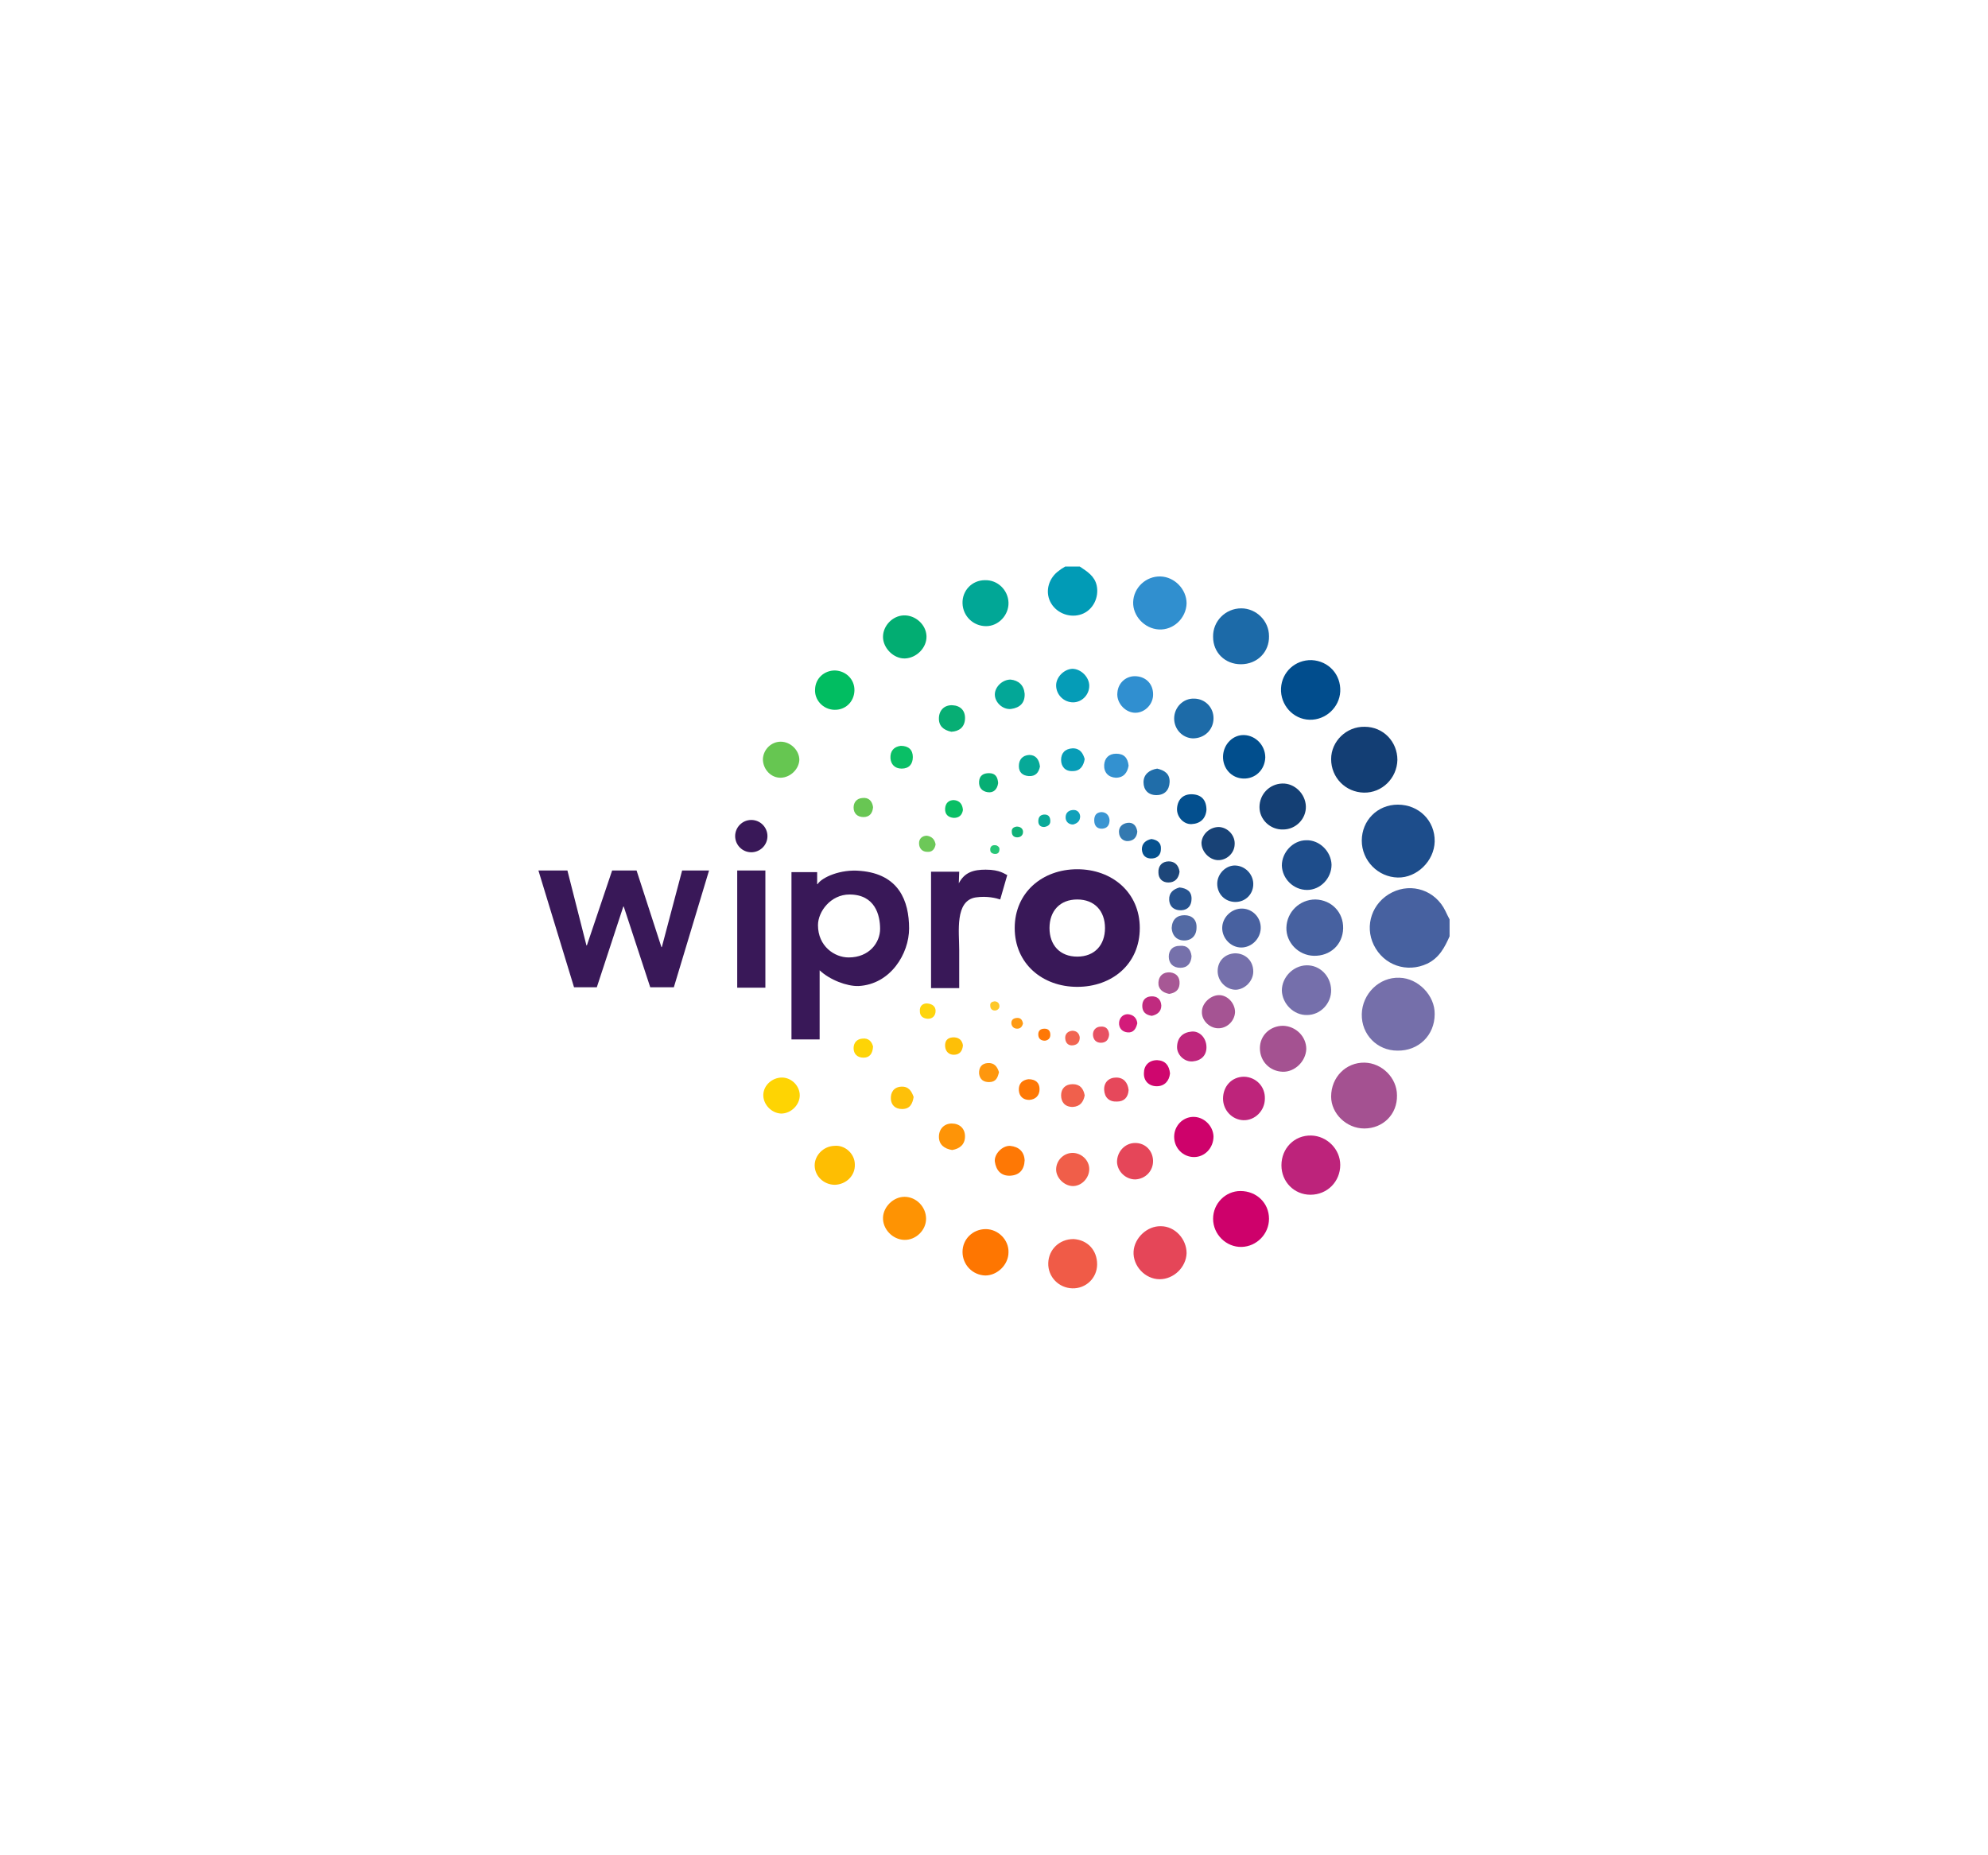 <?xml version="1.0" encoding="utf-8"?>
<!-- Generator: Adobe Illustrator 27.9.0, SVG Export Plug-In . SVG Version: 6.00 Build 0)  -->
<!DOCTYPE svg PUBLIC "-//W3C//DTD SVG 1.1//EN" "http://www.w3.org/Graphics/SVG/1.1/DTD/svg11.dtd">
<svg version="1.1" id="Layer_1" xmlns:x="http://ns.adobe.com/Extensibility/1.0/" xmlns:i="http://ns.adobe.com/AdobeIllustrator/10.0/" xmlns:graph="http://ns.adobe.com/Graphs/1.0/"
	 xmlns="http://www.w3.org/2000/svg" xmlns:xlink="http://www.w3.org/1999/xlink" x="0px" y="0px" viewBox="0 0 480 448"
	 style="enable-background:new 0 0 480 448;" xml:space="preserve">
<style type="text/css">
	.st0{fill:#B7D700;}
	.st1{fill:#1D4164;}
	.st2{fill:#FE6820;}
	.st3{fill:#1C4063;}
	.st4{fill:#194563;}
	.st5{fill:#194462;}
	.st6{fill:#194564;}
	.st7{fill:#FE0000;}
	.st8{fill:#661FA4;}
	.st9{fill:#671FA4;}
	.st10{fill:#4761A0;}
	.st11{fill:#019BB6;}
	.st12{fill:#1D4D8B;}
	.st13{fill:#756FAA;}
	.st14{fill:#133E74;}
	.st15{fill:#A45191;}
	.st16{fill:#BD237B;}
	.st17{fill:#014D8D;}
	.st18{fill:#1C6AA8;}
	.st19{fill:#CE016B;}
	.st20{fill:#308FCF;}
	.st21{fill:#E54658;}
	.st22{fill:#1E4D8B;}
	.st23{fill:#F05B47;}
	.st24{fill:#756FAB;}
	.st25{fill:#FE7601;}
	.st26{fill:#A45291;}
	.st27{fill:#143F74;}
	.st28{fill:#01A796;}
	.st29{fill:#FE9303;}
	.st30{fill:#02AD72;}
	.st31{fill:#BE247B;}
	.st32{fill:#014E8D;}
	.st33{fill:#FEBE02;}
	.st34{fill:#1D6BA8;}
	.st35{fill:#CE026B;}
	.st36{fill:#01BD61;}
	.st37{fill:#4861A0;}
	.st38{fill:#E54659;}
	.st39{fill:#308FD0;}
	.st40{fill:#FED403;}
	.st41{fill:#66C651;}
	.st42{fill:#1F4E8B;}
	.st43{fill:#7570AB;}
	.st44{fill:#F05E49;}
	.st45{fill:#059CB7;}
	.st46{fill:#184276;}
	.st47{fill:#A55493;}
	.st48{fill:#BE267C;}
	.st49{fill:#034F8E;}
	.st50{fill:#03A797;}
	.st51{fill:#FE7805;}
	.st52{fill:#07AE74;}
	.st53{fill:#FE9407;}
	.st54{fill:#206DA9;}
	.st55{fill:#CF066E;}
	.st56{fill:#536AA4;}
	.st57{fill:#3391D0;}
	.st58{fill:#E6485B;}
	.st59{fill:#089DB7;}
	.st60{fill:#F0604C;}
	.st61{fill:#FEC009;}
	.st62{fill:#0ABF66;}
	.st63{fill:#26528E;}
	.st64{fill:#7671AB;}
	.st65{fill:#1D4679;}
	.st66{fill:#A75895;}
	.st67{fill:#07A998;}
	.st68{fill:#FED406;}
	.st69{fill:#68C653;}
	.st70{fill:#FE970E;}
	.st71{fill:#06518F;}
	.st72{fill:#06AE74;}
	.st73{fill:#C02B7F;}
	.st74{fill:#D31B7A;}
	.st75{fill:#3379B0;}
	.st76{fill:#09BF65;}
	.st77{fill:#FEBF07;}
	.st78{fill:#E75162;}
	.st79{fill:#3B95D2;}
	.st80{fill:#6DC858;}
	.st81{fill:#FED50E;}
	.st82{fill:#F16552;}
	.st83{fill:#11A1BA;}
	.st84{fill:#0AAA99;}
	.st85{fill:#FE9A14;}
	.st86{fill:#10B179;}
	.st87{fill:#FEC829;}
	.st88{fill:#27C678;}
	.st89{fill:#391858;}
	.st90{fill:#0044DE;}
	.st91{fill:#3985C8;}
	.st92{fill:#3986C8;}
	.st93{fill:#242021;}
	.st94{fill:#222021;}
	.st95{fill:#211F20;}
	.st96{fill:#FEFEFE;}
	.st97{fill:#0177BA;}
	.st98{fill:#6FB1D7;}
	.st99{fill:#00C9F8;}
	.st100{fill:#0077BA;}
	.st101{fill:#FE4F00;}
	.st102{fill:#41A01F;}
	.st103{fill:#80B900;}
	.st104{fill:#FE6200;}
	.st105{fill:#6BB001;}
	.st106{fill:#97C300;}
	.st107{fill:#FE7100;}
	.st108{fill:#FE8B00;}
	.st109{fill:#FE9B01;}
	.st110{fill:#0177BB;}
	.st111{fill:#52A716;}
	.st112{fill:#FE7E00;}
	.st113{fill:#0277BB;}
	.st114{fill:#0278BB;}
	.st115{fill:#01BAE7;}
	.st116{fill:#036C94;}
	.st117{fill:#01AAD6;}
	.st118{fill:#0398C3;}
	.st119{fill:#0382AC;}
	.st120{fill:#FDFEFE;}
	.st121{fill:#F9FBFD;}
	.st122{fill:#FF0014;}
	.st123{fill:#FF5E68;}
	.st124{fill:#FFF0F0;}
	.st125{fill:#0088F2;}
	.st126{fill:none;}
	.st127{fill:#555555;}
	.st128{fill:#565656;}
	.st129{fill:#545454;}
	.st130{fill:#02B0F4;}
	.st131{fill:#007EBC;}
	.st132{fill:#16626C;}
	.st133{fill:#00545F;}
	.st134{fill:#01545F;}
	.st135{fill:#025560;}
	.st136{fill:#015560;}
	.st137{fill:#00C556;}
	.st138{fill:#010101;}
	.st139{fill:#2D74C6;}
	.st140{fill:#2B73C6;}
	.st141{fill:#FDFDFD;}
	.st142{fill:#00D7FD;}
	.st143{fill:#C5002B;}
	.st144{fill:#D7D6D6;}
	.st145{fill:#D4D4D4;}
	.st146{fill:#E0E0E0;}
	.st147{fill:#E4E4E4;}
	.st148{fill:#C5C5C5;}
	.st149{fill:#D2D2D2;}
	.st150{fill:#A4A4A4;}
	.st151{fill:#939393;}
	.st152{fill:#DEDEDE;}
	.st153{fill:#BEBEBE;}
	.st154{fill:#E1E1E1;}
	.st155{fill:#CDCCCC;}
	.st156{fill:#E3E3E3;}
	.st157{fill:#E2DADC;}
	.st158{fill:#E4E0E1;}
	.st159{fill:#DAD9D9;}
	.st160{fill:#D14865;}
	.st161{fill:#DB748C;}
	.st162{fill:#E08CA0;}
	.st163{fill:#BCBCBC;}
	.st164{fill:#D4D1D2;}
	.st165{fill:#535051;}
	.st166{fill:#6C6869;}
	.st167{fill:#979696;}
	.st168{fill:#8F8E8E;}
	.st169{fill:#524F4F;}
	.st170{fill:#747272;}
	.st171{fill:#808080;}
	.st172{fill:#B5B5B5;}
	.st173{fill:#E4DFE0;}
	.st174{fill:#D5D1D2;}
	.st175{fill:#BDBBBC;}
	.st176{fill:#555252;}
	.st177{fill:#BFBDBE;}
	.st178{fill:#E5E5E5;}
	.st179{fill:#999898;}
	.st180{fill:#706F6F;}
	.st181{fill:#C6BEBF;}
	.st182{fill:#535151;}
	.st183{fill:#565354;}
	.st184{fill:#9E9E9E;}
	.st185{fill:#4C4A4B;}
	.st186{fill:#797979;}
	.st187{fill:#5A5657;}
	.st188{fill:#B1B0B1;}
	.st189{fill:#ADACAC;}
	.st190{fill:#595657;}
	.st191{fill:#757575;}
	.st192{fill:#595656;}
	.st193{fill:#504D4E;}
	.st194{fill:#6A6868;}
	.st195{fill:#A2A2A2;}
	.st196{fill:#777777;}
	.st197{fill:#7E7D7D;}
	.st198{fill:#A9A8A8;}
	.st199{fill:#BFB8B9;}
	.st200{fill:#565555;}
	.st201{fill:#787777;}
	.st202{fill:#AEA9AA;}
	.st203{fill:#C5C3C4;}
	.st204{fill:#959494;}
	.st205{fill:#7B7979;}
	.st206{fill:#686364;}
	.st207{fill:#545353;}
	.st208{fill:#747474;}
	.st209{fill:#C0C0C0;}
	.st210{fill:#B9B9B9;}
	.st211{fill:#D6D6D6;}
	.st212{fill:#BBBBBB;}
	.st213{fill:#909090;}
	.st214{fill:url(#SVGID_1_);}
	.st215{fill:url(#SVGID_00000137091656537180717350000012880495734946378635_);}
	.st216{fill:#0070BC;}
	.st217{fill:#0071BB;}
	.st218{fill:#276CA7;}
	.st219{fill:#0171BB;}
	.st220{fill:#FE6D00;}
	.st221{fill:#FE6C00;}
	.st222{fill:#0070BA;}
	.st223{fill:#276CA2;}
	.st224{fill:#0171BA;}
	.st225{fill:#0E70B3;}
	.st226{fill:#266DA2;}
	.st227{fill:#2A6CA0;}
	.st228{fill:#0473B8;}
	.st229{fill:#A20000;}
	.st230{fill:#030706;}
	.st231{fill:#050808;}
	.st232{fill:#2D2D2D;}
	.st233{fill:url(#SVGID_00000047770406818646037500000001096979881266208935_);}
	.st234{fill:#FFFFFF;}
	.st235{fill:#FCA645;}
	.st236{fill:url(#SVGID_00000049199325946418581110000008617449858329217214_);}
	.st237{fill:url(#SVGID_00000171700738299345028930000012341242213349185977_);}
	.st238{fill:url(#SVGID_00000102535138056005403320000017702844311793663158_);}
	.st239{fill:#0092D2;}
	.st240{fill:#30353F;}
	.st241{fill:#0192D2;}
	.st242{fill:#0192D3;}
	.st243{fill:#0894D4;}
	.st244{fill:#0393D2;}
	.st245{fill:#0D94D3;}
	.st246{fill:#C39A53;}
	.st247{fill:#E40017;}
	.st248{fill:#2B2778;}
</style>
<g id="eL6OwW.tif_00000048463257110451126980000013801250110381405110_">
	<g>
		<path class="st10" d="M350,226.1c-1.2,2.7-2.5,5.2-5.4,6.6c-4.9,2.3-10.5,0.4-12.9-4.5c-2.3-4.7-0.4-10.3,4.4-12.7
			c4.8-2.4,10.5-0.5,12.9,4.5c0.3,0.7,0.7,1.4,1,2C350,223.3,350,224.7,350,226.1z"/>
		<path class="st11" d="M260.7,136.8c1.8,1.2,3.6,2.3,4.1,4.6c0.6,2.9-0.9,5.9-3.6,6.9c-2.7,1-5.9-0.1-7.4-2.6
			c-1.5-2.5-0.8-5.7,1.5-7.6c0.6-0.5,1.2-0.9,1.9-1.3C258.3,136.8,259.5,136.8,260.7,136.8z"/>
		<path class="st12" d="M337.5,194.3c5.1,0,9,3.9,8.9,8.9c-0.1,4.7-4.3,8.8-8.9,8.7c-4.8-0.1-8.7-4.1-8.7-8.9
			C328.8,198.1,332.6,194.3,337.5,194.3z"/>
		<path class="st13" d="M337.4,253.7c-4.9,0-8.7-3.9-8.6-8.8c0.1-4.9,4.2-9,9.1-8.8c4.5,0.1,8.6,4.3,8.5,8.8
			C346.4,250,342.5,253.8,337.4,253.7z"/>
		<path class="st14" d="M329.5,175.5c4.5,0,7.9,3.6,7.9,8c-0.1,4.4-3.7,8-8.1,7.9c-4.4-0.1-7.9-3.6-7.9-8.1
			C321.4,179,325.1,175.4,329.5,175.5z"/>
		<path class="st15" d="M329.4,272.5c-4.3,0-8-3.6-8-7.7c0-4.7,3.6-8.3,8.1-8.2c4.2,0.1,7.8,3.7,7.8,7.9
			C337.4,269.1,333.9,272.5,329.4,272.5z"/>
		<path class="st16" d="M323.6,281.3c0,4-3.1,7.2-7.2,7.2c-3.9,0-7-3.1-7-7.1c0-4.1,3.1-7.3,7.2-7.2
			C320.4,274.3,323.6,277.5,323.6,281.3z"/>
		<path class="st17" d="M323.6,167c-0.2,3.8-3.5,6.9-7.4,6.8c-4-0.1-7.1-3.6-6.9-7.6c0.2-3.9,3.4-6.9,7.4-6.8
			C320.8,159.6,323.8,162.9,323.6,167z"/>
		<path class="st10" d="M317.6,217.2c3.9,0.1,6.8,3.1,6.7,7c-0.1,3.9-3.1,6.7-7.1,6.6c-3.7-0.1-6.7-3.2-6.6-6.8
			C310.7,220.2,313.8,217.2,317.6,217.2z"/>
		<path class="st18" d="M299.6,160.4c-3.8,0-6.7-2.8-6.7-6.6c-0.1-3.8,3-6.9,6.8-6.9c3.6,0,6.7,3,6.7,6.7
			C306.5,157.4,303.6,160.4,299.6,160.4z"/>
		<path class="st19" d="M299.5,287.6c3.9,0,6.9,2.9,6.9,6.7c0,3.7-3,6.7-6.6,6.8c-3.7,0.1-6.9-3-6.9-6.8
			C292.9,290.6,295.9,287.6,299.5,287.6z"/>
		<path class="st20" d="M273.6,145.4c0.1-3.5,3.1-6.3,6.6-6.2c3.4,0.1,6.3,3.1,6.3,6.5c-0.1,3.6-3.2,6.5-6.7,6.3
			C276.3,151.8,273.5,148.7,273.6,145.4z"/>
		<path class="st21" d="M286.5,302.6c-0.1,3.4-3.1,6.3-6.5,6.3c-3.5,0-6.5-3.2-6.3-6.7c0.2-3.3,3.3-6.2,6.6-6.1
			C283.7,296.1,286.5,299.2,286.5,302.6z"/>
		<path class="st22" d="M321.5,208.8c0,3.3-2.7,6.1-5.9,6.1c-3.3,0-6-2.7-6.1-5.9c0-3.2,2.7-6.1,5.9-6.1
			C318.6,202.8,321.4,205.6,321.5,208.8z"/>
		<path class="st23" d="M264.9,305.3c0,3.3-2.7,5.9-6,5.8c-3.3-0.1-5.9-2.8-5.8-6.1c0.1-3.3,2.7-5.8,6.1-5.8
			C262.6,299.4,264.9,301.9,264.9,305.3z"/>
		<path class="st24" d="M321.4,239c0.1,3.3-2.6,6.1-5.8,6.1c-3.2,0.1-6-2.7-6.1-5.9c0-3.2,2.7-6,5.9-6.1
			C318.7,233,321.3,235.7,321.4,239z"/>
		<path class="st25" d="M237.9,308c-3.1-0.1-5.5-2.6-5.5-5.7c0-3.1,2.5-5.5,5.6-5.5c3,0,5.6,2.6,5.5,5.6
			C243.5,305.4,240.8,308,237.9,308z"/>
		<path class="st26" d="M309.8,247.7c3.1,0.1,5.6,2.6,5.6,5.6c-0.1,3-2.8,5.6-5.7,5.5c-3.1-0.1-5.5-2.5-5.5-5.7
			C304.2,250,306.7,247.7,309.8,247.7z"/>
		<path class="st27" d="M304.1,194.9c0-3.1,2.4-5.6,5.5-5.7c3-0.1,5.6,2.5,5.7,5.5c0.1,3-2.4,5.6-5.5,5.6
			C306.7,200.4,304.1,197.9,304.1,194.9z"/>
		<path class="st28" d="M238.1,151.2c-3.1,0-5.6-2.4-5.7-5.5c-0.1-3.1,2.3-5.6,5.4-5.6c3.1-0.1,5.6,2.4,5.7,5.4
			C243.6,148.5,241.1,151.2,238.1,151.2z"/>
		<path class="st29" d="M218.3,299.4c-2.8-0.1-5.2-2.6-5.1-5.4c0.1-2.6,2.5-5,5.2-5c2.8,0,5.2,2.4,5.2,5.3
			C223.6,297.1,221.1,299.5,218.3,299.4z"/>
		<path class="st30" d="M218.5,159c-2.7,0.1-5.3-2.5-5.3-5.2c0-2.7,2.3-5.1,5-5.2c2.8-0.1,5.4,2.2,5.5,5
			C223.8,156.4,221.3,158.9,218.5,159z"/>
		<path class="st31" d="M305.4,265.3c0,2.9-2.4,5.3-5.2,5.2c-2.7-0.1-4.9-2.4-4.9-5.2c0-3,2.1-5.3,5.1-5.3
			C303.3,260.1,305.5,262.4,305.4,265.3z"/>
		<path class="st32" d="M300.4,177.5c2.8,0.1,5.1,2.5,5.1,5.4c-0.1,3-2.4,5.2-5.3,5.1c-2.9-0.1-5-2.5-4.9-5.4
			C295.4,179.7,297.7,177.4,300.4,177.5z"/>
		<path class="st33" d="M206.4,281.2c0.1,2.7-2.1,4.8-4.8,4.9c-2.7,0-4.9-2.1-4.9-4.7c0-2.4,2.1-4.6,4.7-4.7
			C204,276.4,206.4,278.6,206.4,281.2z"/>
		<path class="st34" d="M293,173.6c-0.1,2.7-2.2,4.7-5,4.7c-2.5-0.1-4.5-2.2-4.5-4.8c0-2.7,2.2-4.9,4.8-4.8
			C291,168.7,293.1,170.9,293,173.6z"/>
		<path class="st35" d="M288.3,279.4c-2.6,0-4.8-2.1-4.8-4.9c0-2.6,2-4.7,4.5-4.8c2.6-0.1,4.9,2.1,5,4.7
			C293,277.2,290.9,279.4,288.3,279.4z"/>
		<path class="st36" d="M206.3,166.8c-0.1,2.7-2.2,4.7-4.9,4.6c-2.7-0.1-4.8-2.4-4.6-5c0.1-2.6,2.2-4.5,4.8-4.5
			C204.3,162,206.4,164.1,206.3,166.8z"/>
		<path class="st37" d="M304.4,224.2c-0.1,2.5-2.2,4.6-4.7,4.6c-2.5,0-4.6-2.2-4.6-4.7c0-2.6,2.3-4.8,4.9-4.7
			C302.5,219.5,304.5,221.6,304.4,224.2z"/>
		<path class="st38" d="M274.1,276c2.4,0,4.2,1.8,4.3,4.2c0.1,2.5-1.8,4.5-4.3,4.6c-2.3,0-4.3-1.9-4.4-4.2
			C269.7,278.1,271.6,276,274.1,276z"/>
		<path class="st39" d="M269.8,167.2c0.2-2.4,2.2-4.1,4.6-3.9c2.5,0.2,4.2,2.1,4,4.8c-0.2,2.3-2.3,4.2-4.6,4
			C271.5,171.9,269.5,169.6,269.8,167.2z"/>
		<path class="st40" d="M188.6,268.9c-2.4-0.1-4.4-2.3-4.3-4.6c0.1-2.3,2.2-4.1,4.5-4.1c2.3,0,4.3,2,4.3,4.3
			C193.1,266.8,191,268.9,188.6,268.9z"/>
		<path class="st41" d="M188.5,179.1c2.4,0,4.5,2.1,4.5,4.4c-0.1,2.2-2.1,4.2-4.4,4.3c-2.4,0.1-4.4-2-4.4-4.5
			C184.3,181,186.2,179.1,188.5,179.1z"/>
		<path class="st42" d="M298.3,217.8c-2.5,0-4.4-1.9-4.4-4.4c0-2.4,2.1-4.5,4.4-4.4c2.3,0.1,4.2,2,4.3,4.3
			C302.7,215.8,300.8,217.8,298.3,217.8z"/>
		<path class="st43" d="M298.4,239c-2.4,0-4.4-2.1-4.4-4.5c0-2.5,1.8-4.2,4.2-4.3c2.5,0,4.4,1.8,4.4,4.4
			C302.6,236.9,300.6,238.9,298.4,239z"/>
		<path class="st44" d="M263,282.3c0,2.2-1.9,4.2-4.1,4.1c-2-0.1-3.9-2-3.9-4c0-2.1,1.7-3.9,3.8-4C261,278.3,263,280.1,263,282.3z"
			/>
		<path class="st45" d="M259.1,169.6c-2.2,0-4.1-1.8-4.1-4.1c0-2,1.9-3.9,3.9-4c2.1,0,4.1,2,4.1,4.1
			C263,167.8,261.2,169.6,259.1,169.6z"/>
		<path class="st46" d="M294,207.7c-2.1-0.1-4-2.2-3.9-4.3c0.2-2.1,2.1-3.7,4.2-3.7c2.2,0.1,4,2.1,3.8,4.3
			C298,206.1,296.1,207.8,294,207.7z"/>
		<path class="st47" d="M298.2,244.4c-0.1,2.2-2,4-4.2,3.9c-2.1-0.1-3.9-2-3.8-4c0-2,2-3.9,4-4C296.3,240.2,298.2,242.2,298.2,244.4
			z"/>
		<path class="st48" d="M291.3,252.9c0,1.9-1.2,3.2-3.3,3.4c-2,0.2-3.9-1.6-3.8-3.6c0.1-2.2,1.4-3.4,3.5-3.6
			C289.6,248.9,291.3,250.6,291.3,252.9z"/>
		<path class="st49" d="M291.3,195.6c-0.2,2.1-1.5,3.3-3.6,3.4c-2,0.1-3.7-1.9-3.5-3.9c0.2-2.2,1.6-3.4,3.7-3.3
			C290.1,191.9,291.3,193.2,291.3,195.6z"/>
		<path class="st50" d="M244,164.1c1.9,0.2,3.2,1.3,3.4,3.4c0.1,2.2-1.1,3.4-3.3,3.7c-2,0.2-3.9-1.6-3.9-3.5
			C240.2,165.9,242,164.1,244,164.1z"/>
		<path class="st51" d="M247.4,280.2c-0.1,2.3-1.3,3.6-3.5,3.7c-2.2,0.1-3.4-1.3-3.7-3.4c-0.2-1.8,1.8-3.9,3.7-3.8
			C246,276.9,247.3,278.1,247.4,280.2z"/>
		<path class="st52" d="M229.7,176.7c-1.9-0.4-3.1-1.4-3-3.4c0.1-1.9,1.4-3.1,3.3-3c1.9,0.1,3.1,1.3,3,3.3
			C232.9,175.6,231.6,176.6,229.7,176.7z"/>
		<path class="st53" d="M229.9,277.7c-1.9-0.3-3.2-1.3-3.2-3.2c0-1.9,1.3-3.2,3.1-3.2c1.9,0,3.2,1.2,3.2,3.1
			C233,276.4,231.7,277.4,229.9,277.7z"/>
		<path class="st54" d="M279.4,185.6c1.7,0.4,3.1,1.2,3,3.3c-0.1,1.9-1.2,3.1-3.2,3.1c-2,0-3.1-1.3-3.1-3.1
			C276.1,187,277.5,185.9,279.4,185.6z"/>
		<path class="st55" d="M282.5,259.2c-0.2,1.9-1.4,3.1-3.2,3.1c-1.9,0-3.2-1.3-3.1-3.2c0-1.8,1.2-3.1,3.2-3.1
			C281.4,256.1,282.3,257.3,282.5,259.2z"/>
		<path class="st56" d="M282.9,224.1c0.1-2.1,1.3-3.1,3.1-3.1c1.8,0,3,1.1,2.9,3c0,2-1.3,3.2-3.2,3.1C284,227,283,225.8,282.9,224.1
			z"/>
		<path class="st57" d="M272.5,184.9c-0.3,1.7-1.2,2.9-3.1,2.9c-1.8-0.1-2.9-1.3-2.8-3.1c0.1-1.6,1.1-2.7,2.9-2.7
			C271.4,182,272.3,183,272.5,184.9z"/>
		<path class="st58" d="M272.5,263.2c-0.1,1.8-1.1,2.8-2.8,2.8c-1.9,0.1-3-1-3.1-2.8c-0.1-1.8,1.1-3,2.9-3
			C271.3,260.2,272.3,261.4,272.5,263.2z"/>
		<path class="st59" d="M261.9,183.3c-0.3,1.7-1.1,2.9-2.9,2.9c-1.8,0.1-2.8-1.1-2.8-2.7c0-1.6,0.9-2.7,2.8-2.8
			C260.8,180.7,261.5,181.9,261.9,183.3z"/>
		<path class="st60" d="M261.9,264.5c-0.3,1.6-1.1,2.7-2.9,2.8c-1.9,0-2.8-1.2-2.8-2.8c0-1.6,1-2.7,2.8-2.7
			C260.8,261.8,261.6,262.9,261.9,264.5z"/>
		<path class="st61" d="M220.6,264.9c-0.3,1.7-0.9,2.9-2.8,2.9c-1.7,0-2.6-1-2.7-2.4c-0.1-1.6,0.7-2.9,2.5-3
			C219.4,262.3,220.1,263.5,220.6,264.9z"/>
		<path class="st62" d="M217.5,180.1c1.9,0,2.9,1,2.9,2.7c0,1.7-0.9,2.8-2.7,2.8c-1.7,0-2.6-1.1-2.7-2.5
			C214.9,181.4,215.8,180.3,217.5,180.1z"/>
		<path class="st63" d="M284.8,214.3c1.7,0.2,2.9,0.9,2.9,2.7c0,1.6-0.8,2.7-2.4,2.8c-1.6,0.1-2.9-0.7-3-2.5
			C282.2,215.6,283.3,214.7,284.8,214.3z"/>
		<path class="st64" d="M287.7,230.9c-0.1,1.7-1,2.8-2.7,2.8c-1.8,0-2.8-1.1-2.8-2.7c0-1.5,0.9-2.6,2.6-2.6
			C286.6,228.2,287.5,229.2,287.7,230.9z"/>
		<path class="st65" d="M284.8,210.5c-0.2,1.6-1.1,2.6-2.7,2.6c-1.5,0-2.4-1-2.4-2.4c-0.1-1.6,0.9-2.7,2.5-2.7
			C283.7,208,284.6,209,284.8,210.5z"/>
		<path class="st66" d="M282.3,240c-1.6-0.3-2.7-1.2-2.6-2.8c0.1-1.5,1.1-2.5,2.8-2.4c1.7,0.2,2.4,1.3,2.3,2.8
			C284.7,239.2,283.6,239.8,282.3,240z"/>
		<path class="st67" d="M251.1,185.1c-0.3,1.4-1,2.4-2.7,2.3c-1.5-0.1-2.4-0.9-2.4-2.4c0-1.6,0.9-2.6,2.5-2.7
			C250.1,182.3,250.9,183.4,251.1,185.1z"/>
		<path class="st51" d="M248.3,260.6c1.8,0,2.7,0.9,2.7,2.4c0,1.5-0.9,2.5-2.5,2.6c-1.5,0-2.4-0.9-2.5-2.3
			C245.9,261.7,246.8,260.8,248.3,260.6z"/>
		<path class="st68" d="M210.8,252.7c-0.1,1.7-0.8,2.7-2.3,2.7c-1.5,0-2.4-0.9-2.4-2.3c0-1.3,0.8-2.2,2.1-2.3
			C209.8,250.6,210.5,251.6,210.8,252.7z"/>
		<path class="st69" d="M210.8,194.9c-0.1,1.4-0.8,2.4-2.3,2.4c-1.5,0-2.4-0.9-2.4-2.3c0-1.3,0.8-2.2,2.1-2.3
			C209.7,192.5,210.6,193.4,210.8,194.9z"/>
		<path class="st70" d="M241.2,258.9c-0.3,1.3-0.7,2.4-2.4,2.4c-1.3,0-2.2-0.6-2.4-2c-0.1-1.5,0.6-2.5,2.1-2.6
			C240.1,256.6,240.8,257.6,241.2,258.9z"/>
		<path class="st71" d="M278,202.6c1.4,0.2,2.4,0.9,2.3,2.4c0,1.3-0.7,2.2-2.1,2.3c-1.5,0.1-2.4-0.7-2.5-2.2
			C275.7,203.7,276.6,202.9,278,202.6z"/>
		<path class="st72" d="M241,189.1c-0.2,1.5-1.1,2.4-2.5,2.2c-1.4-0.2-2.2-1.1-2.1-2.6c0.1-1.4,1-2,2.4-2
			C240.4,186.7,240.9,187.7,241,189.1z"/>
		<path class="st73" d="M278.1,245.3c-1.4-0.2-2.3-0.9-2.3-2.4c0-1.3,0.7-2.2,2.1-2.3c1.5-0.1,2.4,0.7,2.5,2.2
			C280.4,244.2,279.5,245,278.1,245.3z"/>
		<path class="st74" d="M274.6,247.1c-0.3,1.3-0.9,2.3-2.3,2.2c-1.3-0.1-2.2-1-2.1-2.4c0.1-1.1,0.9-2,2.1-2
			C273.7,245,274.5,245.9,274.6,247.1z"/>
		<path class="st75" d="M274.6,200.8c-0.1,1.3-0.8,2.2-2.2,2.3c-1.2,0.1-2.1-0.8-2.2-1.9c-0.2-1.4,0.7-2.3,2-2.5
			C273.6,198.5,274.4,199.4,274.6,200.8z"/>
		<path class="st76" d="M232.5,195.6c-0.2,1.2-0.9,1.9-2.2,1.9c-1.4-0.1-2.2-0.9-2.1-2.3c0.1-1.3,0.9-2,2.1-2
			C231.7,193.3,232.4,194.2,232.5,195.6z"/>
		<path class="st77" d="M232.5,252.4c-0.1,1.4-0.8,2.3-2.2,2.3c-1.2,0-2-0.8-2.1-2c-0.1-1.3,0.5-2.1,1.8-2.2
			C231.4,250.4,232.3,251.1,232.5,252.4z"/>
		<path class="st78" d="M267.8,249.8c-0.1,1.2-0.7,2-2,2c-1.1,0-1.8-0.7-1.9-1.8c-0.1-1.2,0.7-2.1,1.9-2.1
			C267.1,247.8,267.7,248.6,267.8,249.8z"/>
		<path class="st79" d="M267.9,198c0,1.3-0.6,2-1.7,2.1c-1.3,0.1-2-0.7-2-2c0-1.2,0.5-1.9,1.7-2C267.1,196.1,267.8,196.9,267.9,198z
			"/>
		<path class="st80" d="M225.9,203.9c-0.2,1.2-0.9,1.9-2,1.8c-1.2,0-2-0.8-2-2.1c0-1.1,0.8-1.8,1.9-1.8
			C225.1,202,225.7,202.8,225.9,203.9z"/>
		<path class="st81" d="M223.8,242.3c1.4,0.1,2.1,0.8,2.1,1.8c0,1.2-0.8,2-2,1.9c-1.1-0.1-1.8-0.7-1.8-1.8
			C222,242.9,222.8,242.3,223.8,242.3z"/>
		<path class="st82" d="M260.7,250.5c0,1-0.4,1.7-1.5,1.9c-1.1,0.2-1.9-0.4-2-1.6c-0.1-1.1,0.6-1.8,1.7-1.9
			C260,248.9,260.6,249.6,260.7,250.5z"/>
		<path class="st83" d="M259.1,199.1c-1,0-1.7-0.6-1.8-1.5c-0.1-1.1,0.5-1.9,1.7-2c1-0.1,1.7,0.5,1.8,1.5
			C260.8,198.2,260.2,198.8,259.1,199.1z"/>
		<path class="st84" d="M252.1,199.7c-0.9,0-1.4-0.5-1.4-1.4c0-0.9,0.4-1.5,1.3-1.6c1.1-0.1,1.6,0.5,1.6,1.6
			C253.6,199.2,252.9,199.6,252.1,199.7z"/>
		<path class="st51" d="M252.3,251.3c-0.9,0-1.5-0.4-1.6-1.3c-0.1-1.1,0.5-1.6,1.5-1.6c0.9,0,1.4,0.5,1.4,1.5
			C253.6,250.7,253.1,251.2,252.3,251.3z"/>
		<path class="st85" d="M247,247.2c-0.2,0.7-0.6,1.2-1.4,1.2c-0.8,0-1.3-0.5-1.4-1.2c-0.1-1,0.6-1.4,1.5-1.4
			C246.5,245.8,246.9,246.4,247,247.2z"/>
		<path class="st86" d="M245.5,199.6c0.8,0,1.4,0.4,1.5,1.1c0.1,0.9-0.5,1.5-1.4,1.5c-0.8,0-1.3-0.5-1.3-1.3
			C244.2,200.1,244.7,199.7,245.5,199.6z"/>
		<path class="st87" d="M240.1,241.8c0.6,0,1.1,0.3,1.2,1c0.1,0.7-0.4,1.1-0.9,1.2c-0.7,0.1-1.3-0.3-1.3-1.1
			C239,242.1,239.5,241.9,240.1,241.8z"/>
		<path class="st88" d="M241.3,204.8c0.1,1.1-0.4,1.4-1,1.4c-0.6,0-1.2-0.3-1.2-0.9c-0.1-0.8,0.4-1.3,1.2-1.2
			C240.8,204.1,241.2,204.5,241.3,204.8z"/>
		<g>
			<path class="st89" d="M130,210.2h7l4.6,18.1h0.1l6.1-18.1h5.9l6,18.5h0.1l4.9-18.5h6.5l-8.5,28.2h-5.7l-6.4-19.5h-0.1l-6.4,19.5
				h-5.5L130,210.2z"/>
			<path class="st89" d="M181.4,198c2.2,0,3.9,1.8,3.9,3.9c0,2.2-1.8,3.9-3.9,3.9c-2.2,0-3.9-1.8-3.9-3.9
				C177.5,199.8,179.2,198,181.4,198z M178,210.2h6.8v28.3H178V210.2z"/>
			<path class="st89" d="M191.1,210.6h6.2v2.9h0.1c1-1.6,5.5-3.7,10.4-3.2c9.2,0.8,11.7,7.2,11.7,13.9c0,6.1-4.5,13.5-12.2,13.9
				c-2.8,0.1-7-1.5-9.4-3.8l0,16.7h-6.8V210.6z M204.9,231.2c5,0,7.6-3.6,7.6-6.9c0-3.3-1.2-8.3-7.4-8.3c-4.5,0-7.6,4.1-7.6,7.4
				C197.5,228.5,201.5,231.2,204.9,231.2z"/>
			<path class="st89" d="M224.8,210.5h6.8l-0.1,2.8c1.4-2.7,3.6-3.3,6.5-3.3c3.5,0,4.6,1.1,5.2,1.3l-1.7,5.9
				c-0.9-0.3-3.1-0.9-5.9-0.5c-5.1,0.8-4,8.3-4,12.7v9.2h-6.8V210.5z"/>
			<path class="st89" d="M260.1,209.9c8.4,0,15.1,5.6,15.1,14.2c0,8.7-6.7,14.2-15.1,14.2c-8.4,0-15.1-5.6-15.1-14.2
				C245,215.5,251.7,209.9,260.1,209.9z M260.1,231c4.2,0,6.7-2.8,6.7-6.9c0-4.1-2.5-6.9-6.7-6.9c-4.2,0-6.7,2.8-6.7,6.9
				C253.4,228.2,255.9,231,260.1,231z"/>
		</g>
	</g>
</g>
</svg>
